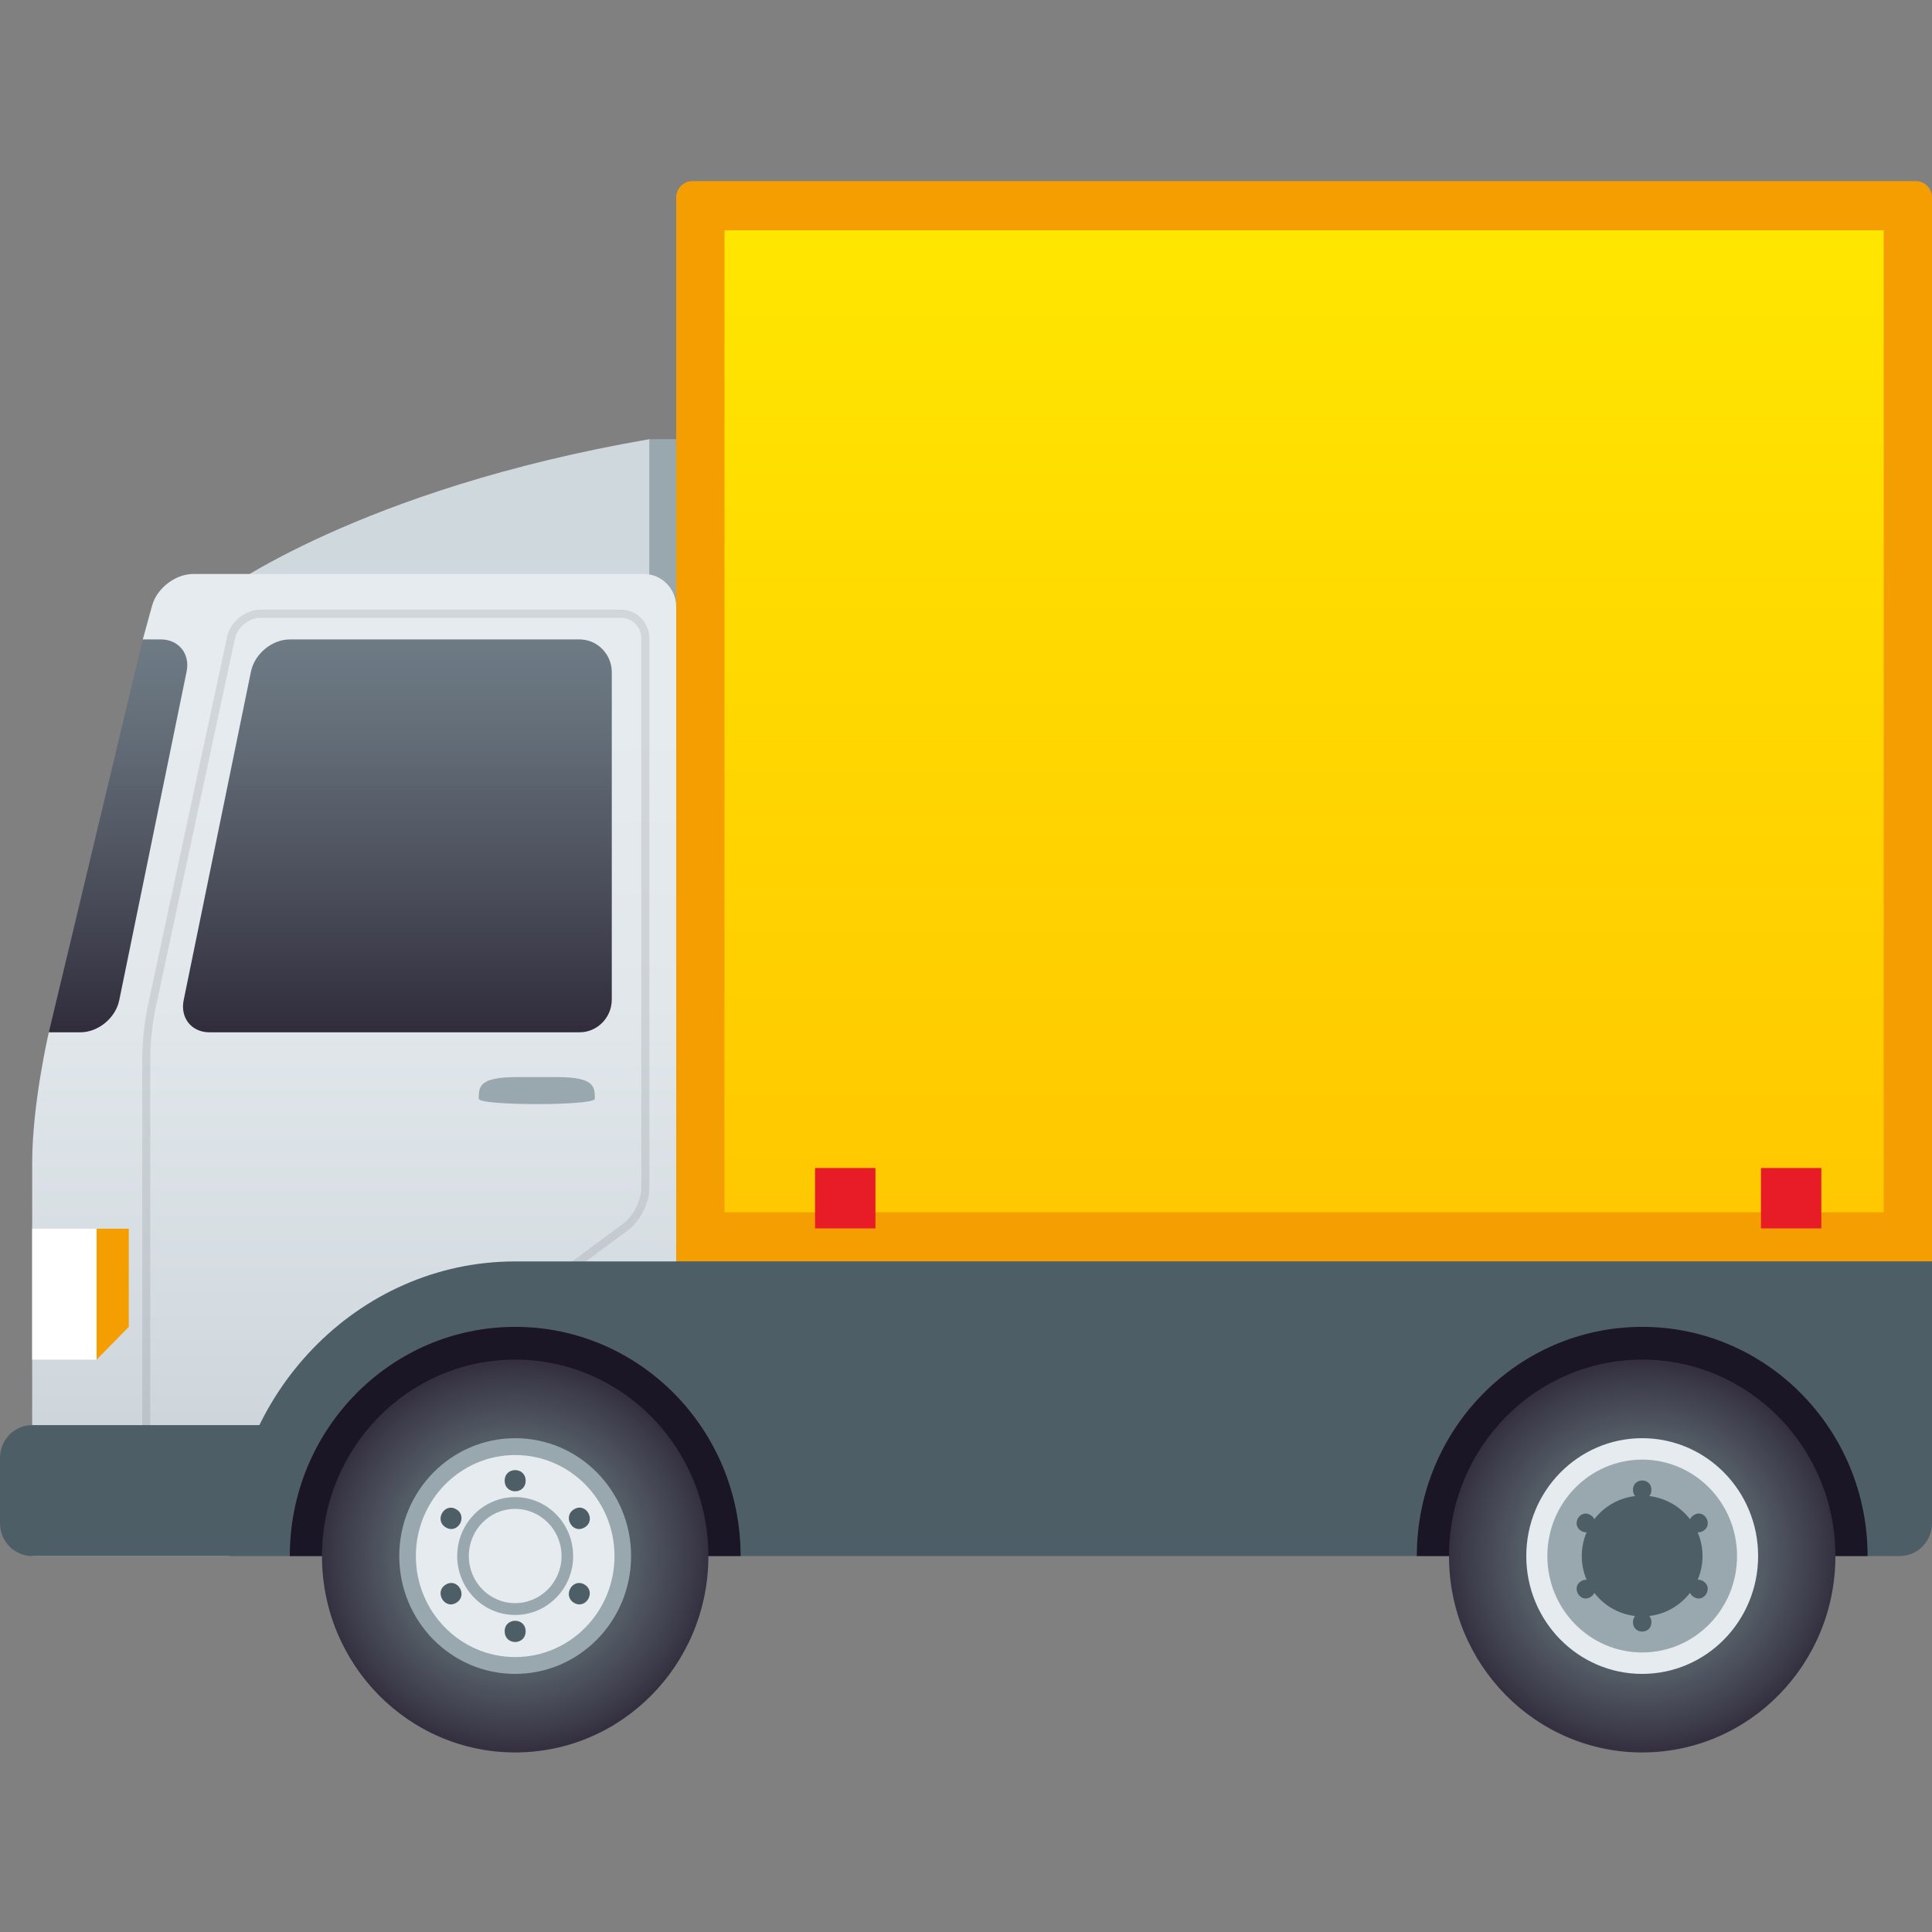 <?xml version="1.0" encoding="UTF-8"?>
<svg width="32px" height="32px" viewBox="0 0 32 32" version="1.1" xmlns="http://www.w3.org/2000/svg" xmlns:xlink="http://www.w3.org/1999/xlink">
    <rect x="0" y="0" width="32" height="32" fill="#808080" stroke="none"/>
    <!-- Generator: Sketch 61 (89581) - https://sketch.com -->
    <title>travel/delivery-truck-Tele2</title>
    <desc>Created with Sketch.</desc>
    <defs>
        <linearGradient x1="50%" y1="100%" x2="50%" y2="0.002%" id="linearGradient-1">
            <stop stop-color="#C6CFD4" offset="0%"></stop>
            <stop stop-color="#D4DBE0" offset="22.85%"></stop>
            <stop stop-color="#E1E7EB" offset="56.43%"></stop>
            <stop stop-color="#E6EBEF" offset="86.06%"></stop>
        </linearGradient>
        <linearGradient x1="50%" y1="100%" x2="50%" y2="0.002%" id="linearGradient-2">
            <stop stop-color="#FFC800" offset="0%"></stop>
            <stop stop-color="#FFE600" offset="100%"></stop>
        </linearGradient>
        <linearGradient x1="49.991%" y1="100%" x2="49.991%" y2="0.004%" id="linearGradient-3">
            <stop stop-color="#302C3B" offset="0%"></stop>
            <stop stop-color="#454754" offset="29.26%"></stop>
            <stop stop-color="#636D78" offset="75.57%"></stop>
            <stop stop-color="#6E7B85" offset="100%"></stop>
        </linearGradient>
        <linearGradient x1="49.999%" y1="100%" x2="49.999%" y2="0.004%" id="linearGradient-4">
            <stop stop-color="#302C3B" offset="0%"></stop>
            <stop stop-color="#454754" offset="29.26%"></stop>
            <stop stop-color="#636D78" offset="75.57%"></stop>
            <stop stop-color="#6E7B85" offset="100%"></stop>
        </linearGradient>
        <radialGradient cx="50%" cy="49.993%" fx="50%" fy="49.993%" r="50.004%" gradientTransform="translate(0.5,0.5),scale(1,0.984),translate(-0.5,-0.5)" id="radialGradient-5">
            <stop stop-color="#5B666E" offset="49.09%"></stop>
            <stop stop-color="#525A64" offset="64.37%"></stop>
            <stop stop-color="#3C3B49" offset="91.81%"></stop>
            <stop stop-color="#343040" offset="100%"></stop>
        </radialGradient>
        <radialGradient cx="50.008%" cy="49.997%" fx="50.008%" fy="49.997%" r="50.005%" gradientTransform="translate(0.5,0.5),scale(1,0.984),translate(-0.5,-0.5)" id="radialGradient-6">
            <stop stop-color="#5B666E" offset="49.09%"></stop>
            <stop stop-color="#525A64" offset="64.37%"></stop>
            <stop stop-color="#3C3B49" offset="91.81%"></stop>
            <stop stop-color="#343040" offset="100%"></stop>
        </radialGradient>
    </defs>
    <g id="travel/delivery-truck-Tele2" stroke="none" stroke-width="1" fill="none" fill-rule="evenodd">
        <g id="1f69a" transform="translate(0, 3)" fill-rule="nonzero">
            <rect id="Rectangle" fill="#99A8AE" x="10.756" y="4.274" width="1" height="2.824"></rect>
            <path d="M3.671,6.805 C3.671,6.805 5.95,5.104 10.756,4.274 L10.756,6.805 L3.671,6.805 L3.671,6.805 Z" id="Path" fill="#CFD8DD"></path>
            <path d="M11.2,22.773 L11.2,7.049 C11.2,6.751 10.959,6.507 10.667,6.507 L3.2,6.507 C2.906,6.507 2.6,6.742 2.52,7.028 C2.52,7.028 2.462,7.238 2.365,7.591 L2.4,10.302 L0.809,14.098 C0.809,14.098 0.533,15.273 0.533,16.267 L0.533,22.773 L11.2,22.773 Z" id="Path" fill="url(#linearGradient-1)"></path>
            <path d="M4.541,21.399 L2.822,21.399 C2.565,21.399 2.356,21.186 2.356,20.924 L2.356,14.505 C2.356,14.276 2.395,13.909 2.443,13.686 L3.761,7.549 C3.814,7.3 4.061,7.098 4.311,7.098 L10.289,7.098 C10.546,7.098 10.756,7.311 10.756,7.572 L10.756,16.673 C10.756,16.921 10.602,17.228 10.405,17.374 L5.303,21.147 C5.116,21.285 4.774,21.399 4.541,21.399 Z M4.311,7.234 C4.123,7.234 3.931,7.391 3.891,7.577 L2.573,13.715 C2.526,13.93 2.489,14.285 2.489,14.505 L2.489,20.924 C2.489,21.111 2.638,21.263 2.822,21.263 L4.541,21.263 C4.747,21.263 5.06,21.16 5.225,21.037 L10.326,17.264 C10.487,17.146 10.622,16.875 10.622,16.673 L10.622,7.572 C10.622,7.385 10.473,7.234 10.289,7.234 L4.311,7.234 Z" id="Shape" fill="#1A1626" opacity="0.1"></path>
            <path d="M31.733,0 L11.467,0 C11.32,0 11.2,0.122 11.2,0.271 L11.2,17.893 L32,17.893 L32,0.271 C32,0.122 31.88,0 31.733,0 Z" id="Path" fill="#F59E01"></path>
            <rect id="Rectangle" fill="url(#linearGradient-2)" x="12" y="0.814" width="19.2" height="16.266"></rect>
            <rect id="Rectangle" fill="#E81C27" x="13.5" y="16.346" width="1" height="1"></rect>
            <rect id="Rectangle" fill="#E81C27" x="29.167" y="16.346" width="1" height="1"></rect>
            <path d="M6.4,20.604 L0.533,20.604 C0.239,20.604 0,20.848 0,21.147 L0,22.231 C0,22.529 0.239,22.773 0.533,22.773 L6.4,22.773 L6.4,20.604 Z" id="Path" fill="#4E5E67"></path>
            <path d="M2.667,7.591 L2.365,7.591 L0.809,14.098 L1.333,14.098 C1.626,14.098 1.916,13.86 1.975,13.567 L3.091,8.122 C3.151,7.829 2.959,7.591 2.667,7.591 Z" id="Path" fill="url(#linearGradient-3)"></path>
            <path d="M9.6,7.591 L4.8,7.591 C4.506,7.591 4.218,7.829 4.157,8.122 L3.042,13.567 C2.982,13.859 3.173,14.098 3.467,14.098 L9.6,14.098 C9.893,14.098 10.133,13.854 10.133,13.556 L10.133,8.134 C10.133,7.835 9.893,7.591 9.6,7.591 Z" id="Path" fill="url(#linearGradient-4)"></path>
            <polygon id="Path" fill="#FFFFFF" points="0.533 17.351 1.6 17.351 1.6 19.52 0.533 19.52"></polygon>
            <polygon id="Path" fill="#F59E01" points="1.6 17.351 1.6 19.52 2.133 18.978 2.133 17.351"></polygon>
            <path d="M9.852,15.199 C9.852,15.001 9.852,14.84 9.223,14.84 L8.562,14.84 C7.93,14.84 7.93,15.001 7.93,15.199 C7.93,15.317 9.852,15.317 9.852,15.199 Z" id="Path" fill="#99A8AE"></path>
            <path d="M8.533,17.893 C5.917,17.893 3.797,20.113 3.797,22.773 L31.467,22.773 C31.76,22.773 32,22.529 32,22.231 L32,17.893 L8.533,17.893 Z" id="Path" fill="#4E5E67"></path>
            <path d="M27.2,18.977 C25.138,18.977 23.467,20.676 23.467,22.773 L30.933,22.773 C30.933,20.676 29.261,18.977 27.2,18.977 Z" id="Path" fill="#1A1626"></path>
            <ellipse id="Oval" fill="url(#radialGradient-5)" cx="27.2" cy="22.773" rx="3.2" ry="3.253"></ellipse>
            <path d="M29.12,22.773 C29.119,23.852 28.26,24.724 27.2,24.725 C26.139,24.725 25.28,23.852 25.28,22.773 C25.28,21.694 26.14,20.821 27.2,20.821 C28.261,20.821 29.12,21.694 29.12,22.773 Z" id="Path" fill="#E6EBEF"></path>
            <ellipse id="Oval" fill="#99A8AE" cx="27.2" cy="22.773" rx="1.571" ry="1.597"></ellipse>
            <path d="M27.353,21.677 C27.353,21.882 27.047,21.882 27.047,21.677 C27.047,21.47 27.353,21.47 27.353,21.677 Z" id="Path" fill="#4E5E67"></path>
            <path d="M27.353,23.868 C27.353,24.076 27.047,24.076 27.047,23.868 C27.047,23.664 27.353,23.664 27.353,23.868 Z" id="Path" fill="#4E5E67"></path>
            <path d="M28.21,22.357 C28.035,22.46 27.884,22.194 28.059,22.092 C28.233,21.989 28.383,22.256 28.21,22.357 Z" id="Path" fill="#4E5E67"></path>
            <path d="M26.342,23.454 C26.169,23.556 26.017,23.289 26.19,23.188 C26.365,23.085 26.517,23.351 26.342,23.454 Z" id="Path" fill="#4E5E67"></path>
            <path d="M28.057,23.454 C27.885,23.352 28.035,23.085 28.208,23.188 C28.383,23.289 28.231,23.556 28.057,23.454 Z" id="Path" fill="#4E5E67"></path>
            <path d="M26.19,22.357 C26.017,22.255 26.168,21.99 26.341,22.092 C26.517,22.194 26.365,22.46 26.19,22.357 Z" id="Path" fill="#4E5E67"></path>
            <ellipse id="Oval" fill="#4E5E67" cx="27.199" cy="22.773" rx="1" ry="1"></ellipse>
            <path d="M8.533,18.977 C6.471,18.977 4.8,20.676 4.8,22.773 L12.267,22.773 C12.267,20.676 10.595,18.977 8.533,18.977 Z" id="Path" fill="#1A1626"></path>
            <ellipse id="Oval" fill="url(#radialGradient-6)" cx="8.533" cy="22.773" rx="3.2" ry="3.253"></ellipse>
            <path d="M10.453,22.773 C10.452,23.851 9.594,24.724 8.533,24.725 C7.472,24.725 6.613,23.851 6.613,22.773 C6.613,21.695 7.473,20.821 8.533,20.821 C9.594,20.821 10.453,21.695 10.453,22.773 Z" id="Path" fill="#99A8AE"></path>
            <ellipse id="Oval" fill="#E6EBEF" cx="8.533" cy="22.773" rx="1.645" ry="1.673"></ellipse>
            <path d="M8.706,21.525 C8.706,21.759 8.359,21.759 8.359,21.525 C8.359,21.291 8.706,21.291 8.706,21.525 Z" id="Path" fill="#4E5E67"></path>
            <path d="M8.706,24.019 C8.706,24.256 8.359,24.256 8.359,24.019 C8.359,23.787 8.706,23.787 8.706,24.019 Z" id="Path" fill="#4E5E67"></path>
            <path d="M9.682,22.299 C9.483,22.418 9.311,22.114 9.511,21.997 C9.708,21.88 9.88,22.184 9.682,22.299 Z" id="Path" fill="#4E5E67"></path>
            <path d="M7.556,23.548 C7.359,23.664 7.187,23.361 7.385,23.245 C7.583,23.128 7.755,23.431 7.556,23.548 Z" id="Path" fill="#4E5E67"></path>
            <path d="M9.508,23.548 C9.312,23.431 9.483,23.129 9.681,23.245 C9.879,23.361 9.707,23.664 9.508,23.548 Z" id="Path" fill="#4E5E67"></path>
            <path d="M7.385,22.299 C7.186,22.184 7.359,21.882 7.556,21.998 C7.755,22.114 7.583,22.417 7.385,22.299 Z" id="Path" fill="#4E5E67"></path>
            <path d="M9.493,22.773 C9.493,23.312 9.064,23.749 8.532,23.749 C8.002,23.749 7.573,23.312 7.573,22.773 C7.573,22.234 8.002,21.797 8.532,21.797 C9.064,21.797 9.493,22.234 9.493,22.773 Z" id="Path" fill="#99A8AE"></path>
            <path d="M9.301,22.773 C9.301,23.204 8.955,23.553 8.531,23.553 C8.108,23.553 7.765,23.204 7.765,22.773 C7.765,22.342 8.108,21.992 8.531,21.992 C8.955,21.992 9.301,22.341 9.301,22.773 Z" id="Path" fill="#E6EBEF"></path>
        </g>
    </g>
</svg>